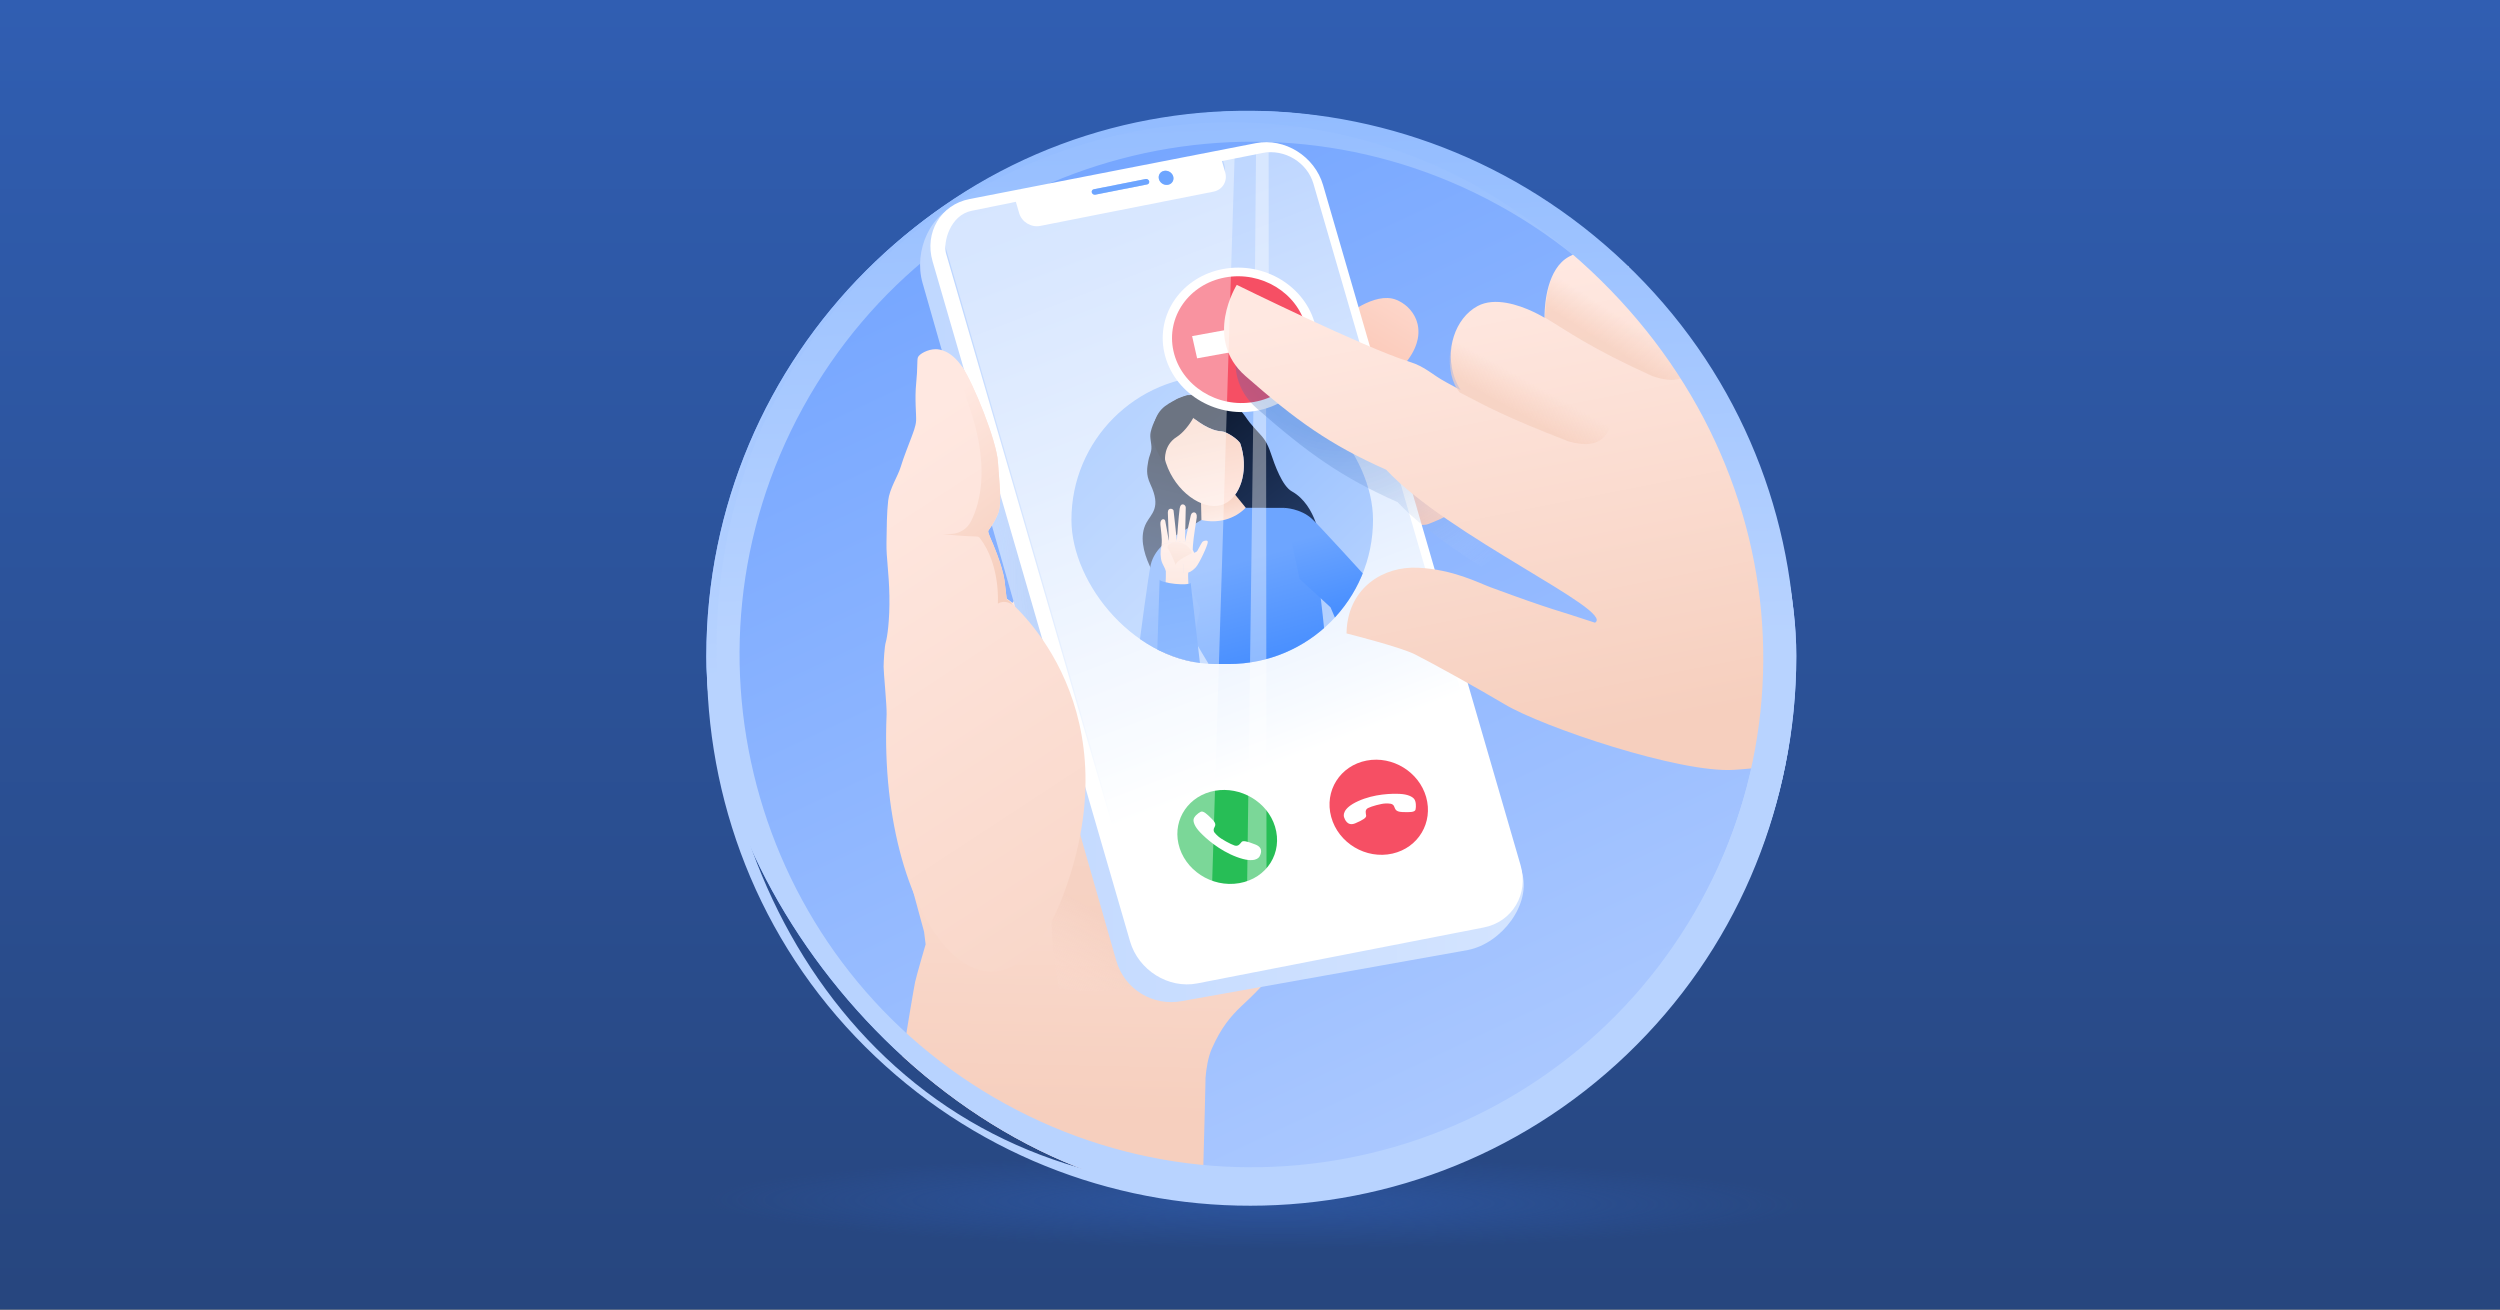 <svg fill="none" height="495" viewBox="0 0 945 495" width="945" xmlns="http://www.w3.org/2000/svg" xmlns:xlink="http://www.w3.org/1999/xlink"><rect x="0" y="0" width="945" height="495" fill="#333333" stroke="none"/><linearGradient id="paint0_linear_593_39373" gradientUnits="userSpaceOnUse" x1="472.5" x2="472.5" y1="0" y2="712.627"><stop offset="0" stop-color="#305eb2"/><stop offset=".83" stop-color="#254174"/><stop offset="1" stop-color="#233b67"/></linearGradient><radialGradient id="paint1_radial_593_39373" cx="0" cy="0" gradientTransform="matrix(208 1 -.084 17.501 475 454.5)" gradientUnits="userSpaceOnUse" r="1"><stop offset="0" stop-color="#305eb2"/><stop offset="1" stop-color="#305eb2" stop-opacity="0"/></radialGradient><linearGradient id="paint2_linear_593_39373" gradientUnits="userSpaceOnUse" x1="592" x2="369" y1="562.5" y2="88"><stop offset="0" stop-color="#bdd4ff"/><stop offset="1" stop-color="#77a7ff"/></linearGradient><linearGradient id="lg1"><stop offset="0" stop-color="#ffe8e1"/><stop offset="1" stop-color="#f6cfbe"/></linearGradient><linearGradient id="paint3_linear_593_39373" gradientUnits="userSpaceOnUse" x1="395" x2="391.259" xlink:href="#lg1" y1="233" y2="421.263"/><linearGradient id="paint4_linear_593_39373" gradientUnits="userSpaceOnUse" x1="429.859" x2="460.855" y1="307.083" y2="319.32"><stop offset="0" stop-color="#f9edea"/><stop offset="1" stop-color="#f2acb4"/></linearGradient><linearGradient id="paint5_linear_593_39373" gradientUnits="userSpaceOnUse" x1="420.5" x2="394.5" y1="348" y2="393.5"><stop offset="0" stop-color="#f2c9b8"/><stop offset="1" stop-color="#ffe6df" stop-opacity="0"/></linearGradient><linearGradient id="paint6_linear_593_39373" gradientUnits="userSpaceOnUse" x1="524.788" x2="536.807" y1="206.864" y2="127.833"><stop offset="0" stop-color="#fac3b0"/><stop offset=".78" stop-color="#ffe1d9"/></linearGradient><linearGradient id="paint7_linear_593_39373" gradientUnits="userSpaceOnUse" x1="527.349" x2="555.928" y1="209.09" y2="134.592"><stop offset="0" stop-color="#fac3b0"/><stop offset=".48" stop-color="#ffe1d9"/></linearGradient><linearGradient id="paint8_linear_593_39373" gradientUnits="userSpaceOnUse" x1="508.372" x2="544.478" y1="146.233" y2="86.284"><stop offset="0" stop-color="#fac3b0"/><stop offset=".87" stop-color="#ffe1d9"/></linearGradient><linearGradient id="paint9_linear_593_39373" gradientUnits="userSpaceOnUse" x1="531.883" x2="536.108" y1="188.952" y2="188.952"><stop offset="0" stop-color="#fac3b0"/><stop offset="1" stop-color="#ffe1d9"/></linearGradient><linearGradient id="lg2"><stop offset="0" stop-color="#ffffff"/><stop offset=".13" stop-color="#ffffff" stop-opacity=".81"/><stop offset=".34" stop-color="#ffffff" stop-opacity=".52"/><stop offset=".53" stop-color="#ffffff" stop-opacity=".3"/><stop offset=".69" stop-color="#ffffff" stop-opacity=".14"/><stop offset=".82" stop-color="#ffffff" stop-opacity=".04"/><stop offset=".89" stop-color="#ffffff" stop-opacity="0"/></linearGradient><radialGradient id="paint10_radial_593_39373" cx="0" cy="0" gradientTransform="matrix(-65.533 -27.871 5.766 -13.559 1996.18 785.666)" gradientUnits="userSpaceOnUse" r="1" xlink:href="#lg2"/><radialGradient id="paint11_radial_593_39373" cx="0" cy="0" gradientTransform="matrix(-29.124 64.986 -13.445 -6.026 910.062 -690.953)" gradientUnits="userSpaceOnUse" r="1" xlink:href="#lg2"/><radialGradient id="paint12_radial_593_39373" cx="0" cy="0" gradientTransform="matrix(26.781 65.986 -13.652 5.541 514.335 218.477)" gradientUnits="userSpaceOnUse" r="1" xlink:href="#lg2"/><linearGradient id="lg3"><stop offset="0" stop-color="#ffffff" stop-opacity=".8"/><stop offset=".97" stop-color="#ffffff" stop-opacity=".03"/><stop offset="1" stop-color="#ffffff" stop-opacity="0"/></linearGradient><radialGradient id="paint13_radial_593_39373" cx="0" cy="0" gradientTransform="matrix(26.309 0 0 26.309 477.436 360.43)" gradientUnits="userSpaceOnUse" r="1" xlink:href="#lg3"/><linearGradient id="lg4"><stop offset="0" stop-color="#6da5ff"/><stop offset="1" stop-color="#b8d3ff"/></linearGradient><linearGradient id="paint14_linear_593_39373" gradientUnits="userSpaceOnUse" x1="456.037" x2="472.616" xlink:href="#lg4" y1="-179.434" y2="233.026"/><linearGradient id="paint15_linear_593_39373" gradientUnits="userSpaceOnUse" x1="180.692" x2="940.116" y1="217.942" y2="217.942"><stop offset="0" stop-color="#b8d3ff"/><stop offset=".21" stop-color="#bfd7ff"/><stop offset=".54" stop-color="#d5e5ff"/><stop offset=".94" stop-color="#f8fbff"/><stop offset="1" stop-color="#ffffff"/></linearGradient><linearGradient id="lg5"><stop offset="0" stop-color="#255cb7" stop-opacity=".3"/><stop offset=".19" stop-color="#3367bb" stop-opacity=".28"/><stop offset=".37" stop-color="#6088ca" stop-opacity=".22"/><stop offset=".55" stop-color="#abc0e3" stop-opacity=".11"/><stop offset=".68" stop-color="#ffffff" stop-opacity="0"/></linearGradient><radialGradient id="paint16_radial_593_39373" cx="461.882" cy="217.946" gradientUnits="userSpaceOnUse" r="139.452" xlink:href="#lg5"/><radialGradient id="paint17_radial_593_39373" cx="0" cy="0" gradientTransform="matrix(-65.533 -27.871 5.766 -13.559 1993.18 782.666)" gradientUnits="userSpaceOnUse" r="1" xlink:href="#lg2"/><radialGradient id="paint18_radial_593_39373" cx="0" cy="0" gradientTransform="matrix(-29.124 64.986 -13.445 -6.026 907.062 -693.953)" gradientUnits="userSpaceOnUse" r="1" xlink:href="#lg2"/><radialGradient id="paint19_radial_593_39373" cx="0" cy="0" gradientTransform="matrix(26.781 65.986 -13.652 5.541 511.335 215.477)" gradientUnits="userSpaceOnUse" r="1" xlink:href="#lg2"/><linearGradient id="lg6"><stop offset="0" stop-color="#b8d3ff"/><stop offset=".1" stop-color="#bfd7ff"/><stop offset=".26" stop-color="#d5e5ff"/><stop offset=".46" stop-color="#f8fbff"/><stop offset=".49" stop-color="#ffffff"/></linearGradient><linearGradient id="paint20_linear_593_39373" gradientUnits="userSpaceOnUse" x1="527.929" x2="456.409" xlink:href="#lg6" y1="603.633" y2="168.961"/><linearGradient id="paint21_linear_593_39373" gradientUnits="userSpaceOnUse" x1="441.511" x2="441.085" xlink:href="#lg4" y1="53.849" y2="61.487"/><linearGradient id="paint22_linear_593_39373" gradientUnits="userSpaceOnUse" x1="424.505" x2="424.087" xlink:href="#lg4" y1="52.902" y2="60.539"/><linearGradient id="lg7"><stop offset="0" stop-color="#3684ff"/><stop offset="1" stop-color="#6da5ff"/></linearGradient><linearGradient id="paint23_linear_593_39373" gradientUnits="userSpaceOnUse" x1="441.518" x2="441.093" xlink:href="#lg7" y1="53.846" y2="61.483"/><linearGradient id="paint24_linear_593_39373" gradientUnits="userSpaceOnUse" x1="424.521" x2="424.103" xlink:href="#lg7" y1="52.902" y2="60.539"/><linearGradient id="paint25_linear_593_39373" gradientUnits="userSpaceOnUse" x1="396.833" x2="592.301" xlink:href="#lg6" y1="33.834" y2="546.985"/><radialGradient id="paint26_radial_593_39373" cx="0" cy="0" gradientTransform="matrix(26.309 0 0 26.309 474.436 357.43)" gradientUnits="userSpaceOnUse" r="1" xlink:href="#lg3"/><linearGradient id="paint27_linear_593_39373" gradientUnits="userSpaceOnUse" x1="420.5" x2="503" y1="164" y2="251"><stop offset="0" stop-color="#89b7ff"/><stop offset="1" stop-color="#b9d4ff"/></linearGradient><linearGradient id="lg8"><stop offset="0" stop-color="#f6cfbe"/><stop offset="1" stop-color="#ffe8e1"/></linearGradient><linearGradient id="paint28_linear_593_39373" gradientUnits="userSpaceOnUse" x1="456.314" x2="412.989" xlink:href="#lg8" y1="185.403" y2="162.618"/><linearGradient id="lg9"><stop offset="0" stop-color="#233b67"/><stop offset="1" stop-color="#0e1b33"/></linearGradient><linearGradient id="paint29_linear_593_39373" gradientUnits="userSpaceOnUse" x1="490.796" x2="454.106" xlink:href="#lg9" y1="205.833" y2="159.076"/><linearGradient id="paint30_linear_593_39373" gradientUnits="userSpaceOnUse" x1="440.563" x2="454.193" xlink:href="#lg9" y1="218.104" y2="161.686"/><linearGradient id="paint31_linear_593_39373" gradientUnits="userSpaceOnUse" x1="461.159" x2="463.837" xlink:href="#lg8" y1="186.507" y2="198.822"/><linearGradient id="paint32_linear_593_39373" gradientUnits="userSpaceOnUse" x1="450.572" x2="459.174" xlink:href="#lg8" y1="151.892" y2="191.441"/><linearGradient id="paint33_linear_593_39373" gradientUnits="userSpaceOnUse" x1="494.056" x2="468.289" y1="306.024" y2="212.174"><stop offset=".4" stop-color="#3684ff"/><stop offset="1" stop-color="#6da5ff"/></linearGradient><linearGradient id="paint34_linear_593_39373" gradientUnits="userSpaceOnUse" x1="485.52" x2="446.931" xlink:href="#lg9" y1="214.981" y2="165.798"/><linearGradient id="paint35_linear_593_39373" gradientUnits="userSpaceOnUse" x1="528.301" x2="502.978" y1="292.854" y2="200.601"><stop offset=".53" stop-color="#3684ff"/><stop offset="1" stop-color="#6da5ff"/></linearGradient><linearGradient id="paint36_linear_593_39373" gradientUnits="userSpaceOnUse" x1="461.267" x2="434.725" xlink:href="#lg7" y1="319.44" y2="222.734"/><linearGradient id="lg10"><stop offset="0" stop-color="#f4cdbc"/><stop offset="1" stop-color="#ffe6df"/></linearGradient><linearGradient id="paint37_linear_593_39373" gradientUnits="userSpaceOnUse" x1="446.327" x2="447.369" xlink:href="#lg10" y1="240.111" y2="207.396"/><linearGradient id="paint38_linear_593_39373" gradientUnits="userSpaceOnUse" x1="438.31" x2="458.284" xlink:href="#lg7" y1="223.183" y2="319.523"/><linearGradient id="paint39_linear_593_39373" gradientUnits="userSpaceOnUse" x1="444.972" x2="446.452" xlink:href="#lg10" y1="217.39" y2="201.887"/><linearGradient id="paint40_linear_593_39373" gradientUnits="userSpaceOnUse" x1="358.017" x2="515.939" xlink:href="#lg1" y1="151.057" y2="392.09"/><linearGradient id="paint41_linear_593_39373" gradientUnits="userSpaceOnUse" x1="364.735" x2="404.836" xlink:href="#lg1" y1="145.761" y2="199.837"/><radialGradient id="paint42_radial_593_39373" cx="0" cy="0" gradientTransform="matrix(112.132 97.166 -59.271 68.401 491.854 142.45)" gradientUnits="userSpaceOnUse" r="1" xlink:href="#lg5"/><linearGradient id="paint43_linear_593_39373" gradientUnits="userSpaceOnUse" x1="529.932" x2="564.803" xlink:href="#lg1" y1="110.781" y2="285.975"/><linearGradient id="lg11"><stop offset="0" stop-color="#f6cfbe"/><stop offset=".19" stop-color="#f6cfbe" stop-opacity="0"/></linearGradient><linearGradient id="paint44_linear_593_39373" gradientUnits="userSpaceOnUse" x1="577.969" x2="608.895" xlink:href="#lg11" y1="158.033" y2="102.192"/><linearGradient id="paint45_linear_593_39373" gradientUnits="userSpaceOnUse" x1="612.779" x2="645.464" xlink:href="#lg11" y1="133.495" y2="81.692"/><linearGradient id="paint46_linear_593_39373" gradientUnits="userSpaceOnUse" x1="459.342" x2="475.921" xlink:href="#lg4" y1="-163.786" y2="248.675"/><clipPath id="clip0_593_39373"><rect height="412" rx="206" width="412" x="267" y="42"/></clipPath><clipPath id="clip1_593_39373"><rect height="109" rx="54.5" width="114" x="405" y="142"/></clipPath><path d="M945 0H0V495H945V0Z" fill="url(#paint0_linear_593_39373)"/><path d="M461.797 476.162C614.542 476.162 738.367 463.655 738.367 448.227 738.367 432.8 614.542 420.293 461.797 420.293 309.051 420.293 185.227 432.8 185.227 448.227 185.227 463.655 309.051 476.162 461.797 476.162Z" fill="url(#paint1_radial_593_39373)" fill-opacity=".6" opacity=".95"/><g clip-path="url(#clip0_593_39373)"><rect fill="url(#paint2_linear_593_39373)" height="412" rx="206" width="412" x="267" y="42"/><path d="M501.563 321.252C502.186 317.8 503.557 310.62 503.557 310.62L502.107 297.244C502.107 297.244 500.586 286.738 499.317 278.99 498.048 271.242 489.985 256.251 482.3 245.398 474.608 234.545 466.418 226.356 463.699 221.611 460.98 216.858 394.016 214.171 393.276 214.604 392.535 215.038 391.912 216.322 391.234 216.913 390.548 217.505 387.002 222.659 385.906 224.11 384.811 225.56 382.604 227.924 382.604 227.924 382.541 227.231 373.429 222.06 373.429 222.06 372.61 216.117 335.857 251.656 335.833 253.627 335.802 255.794 336.763 268.547 336.976 271.739 337.173 274.876 337.228 290.876 338.552 302.872 339.877 314.868 341.217 319.747 341.8 323.459 342.375 327.172 349.295 352.18 349.295 352.18L349.886 356.957C349.886 356.957 346.631 368.054 345.922 371.152 345.22 374.241 335.219 434.647 335.266 438.131 335.266 438.131 453.445 473.449 453.776 472.472 454.099 471.51 455.628 412.909 455.676 408.551 455.676 408.354 455.676 408.212 455.676 408.117 455.676 407.928 455.676 407.739 455.676 407.542 455.967 403.948 456.621 399.66 458.087 396.35 461.587 388.444 465.086 384.306 469.224 380.342 471.833 377.843 480.164 370.576 487.344 359.416 494.43 348.389 498.363 341.508 501.39 329.985 502.462 327.061 503.218 323.231 504.022 320.094L501.571 321.244 501.563 321.252Z" fill="url(#paint3_linear_593_39373)"/><path d="M495.805 333.369C495.86 333.219 495.891 333.085 495.891 332.959 495.891 332.818 495.86 332.991 495.805 333.369Z" fill="url(#paint4_linear_593_39373)"/><path d="M411.224 310.473C414.976 315.091 389 313.5 400.284 373.684 442 379.5 446.866 356.928 446.866 356.928L411.224 310.473Z" fill="url(#paint5_linear_593_39373)" fill-opacity=".5"/><path d="M548.181 157.075V157.059C547.022 152.874 543.444 146.962 536.169 146.206 529.887 145.552 527.964 146.466 522.864 148.823 522.864 148.823 518.774 151.037 518.766 151.037 515.684 152.779 515.582 155.018 516.52 157.847 517.087 159.55 523.196 173.027 523.196 173.027 524.37 177.142 529.249 175.825 529.603 175.699 546.731 169.867 549.915 161.898 548.173 157.075H548.181Z" fill="url(#paint6_linear_593_39373)"/><path d="M548.196 173.055C545.296 172.188 542.395 171.849 538.872 172.062 535.932 172.235 532.606 173.063 530.044 174.04H530.052L529.989 174.064C529.839 174.119 529.698 174.182 529.556 174.237 528.602 174.623 526.458 175.514 524.598 176.531 522.691 177.571 520.823 179.1 519.68 181.283 518.537 183.467 517 188.913 517 188.913L522.383 189.622C522.58 190.103 522.84 190.584 523.195 191.057 525.11 193.618 528.933 197.11 531.495 197.717 534.056 198.324 538.415 198.797 540.031 198.048 541.102 197.551 546.525 195.794 550.434 192.436V192.468C551.12 192.042 552.058 191.088 552.894 189.748 553.571 188.771 554.076 187.699 554.352 186.525 555.061 184.137 555.171 181.252 553.839 178.217 552.216 174.497 549.938 173.346 548.188 173.063L548.196 173.055Z" fill="url(#paint7_linear_593_39373)"/><path d="M529.653 139.045C529.724 138.966 529.795 138.895 529.866 138.816 530.047 138.619 530.22 138.43 530.394 138.233 530.473 138.146 530.551 138.052 530.63 137.965 530.804 137.768 530.969 137.571 531.135 137.374 531.19 137.303 531.253 137.24 531.308 137.169 531.521 136.909 531.726 136.649 531.923 136.396 531.978 136.326 532.025 136.263 532.073 136.192 532.222 135.995 532.364 135.797 532.498 135.608 532.561 135.522 532.624 135.435 532.679 135.348 532.813 135.159 532.932 134.97 533.058 134.789 533.105 134.718 533.152 134.647 533.2 134.568 533.357 134.316 533.515 134.063 533.665 133.811 533.696 133.756 533.728 133.709 533.751 133.654 533.87 133.449 533.98 133.252 534.09 133.047 534.138 132.968 534.177 132.881 534.216 132.802 534.311 132.621 534.398 132.44 534.492 132.259 534.524 132.188 534.563 132.117 534.595 132.038 534.713 131.794 534.823 131.549 534.918 131.305 534.926 131.281 534.941 131.25 534.949 131.226 535.036 131.005 535.123 130.793 535.202 130.58 535.225 130.509 535.257 130.43 535.28 130.359 535.343 130.178 535.406 130.004 535.462 129.823 535.485 129.752 535.509 129.689 535.525 129.618 535.667 129.137 535.793 128.664 535.887 128.207 535.903 128.144 535.911 128.089 535.919 128.026 535.95 127.845 535.982 127.671 536.013 127.49 536.021 127.427 536.029 127.372 536.037 127.309 536.069 127.088 536.092 126.867 536.116 126.647V126.631C536.139 126.402 536.155 126.174 536.163 125.945 536.163 125.906 536.163 125.859 536.163 125.819 536.163 125.638 536.171 125.457 536.163 125.275 536.163 125.228 536.163 125.181 536.163 125.126 536.163 124.921 536.147 124.716 536.139 124.511V124.487C536.124 124.266 536.1 124.046 536.076 123.825 536.076 123.801 536.076 123.778 536.069 123.762 536.045 123.573 536.013 123.384 535.982 123.195 535.982 123.155 535.966 123.124 535.966 123.084 535.927 122.887 535.887 122.69 535.84 122.493V122.477C535.738 122.06 535.619 121.65 535.477 121.256L535.454 121.185C535.383 120.996 535.312 120.806 535.241 120.625 533.799 117.11 530.874 114.532 527.722 113.295 519.58 110.111 508.364 119.466 505.598 121.642L505.527 121.697C505.527 121.697 505.456 121.752 505.424 121.776 505.385 121.807 505.353 121.831 505.314 121.863L505.274 121.894C505.235 121.926 505.196 121.957 505.156 121.981L514.953 150.434C515.6 149.993 516.285 149.52 516.995 149.031L517.058 148.984C517.294 148.818 517.538 148.653 517.791 148.479L517.909 148.4C519.005 147.636 520.163 146.824 521.401 145.949 521.676 145.752 521.96 145.555 522.244 145.35 522.638 145.074 523.016 144.791 523.387 144.515 523.497 144.428 523.607 144.349 523.718 144.262 523.986 144.065 524.246 143.861 524.506 143.663 524.616 143.577 524.727 143.49 524.837 143.403 525.137 143.167 525.436 142.923 525.728 142.686 525.775 142.647 525.814 142.615 525.862 142.576 526.185 142.3 526.508 142.032 526.815 141.764 526.91 141.685 526.997 141.598 527.091 141.52 527.312 141.323 527.525 141.126 527.738 140.929 527.832 140.842 527.927 140.747 528.021 140.661 528.25 140.448 528.471 140.227 528.691 140.014 528.746 139.959 528.809 139.904 528.865 139.841 529.133 139.573 529.385 139.313 529.637 139.045H529.653Z" fill="url(#paint8_linear_593_39373)"/><path d="M533.467 184.656C533.278 185.862 532.529 187.06 531.875 188.077L533.672 193.247C534.003 193.2 534.334 193.137 534.578 193.121 534.957 193.098 535.516 192.751 536.108 192.246L533.467 184.656Z" fill="url(#paint9_linear_593_39373)" opacity=".3"/><path d="M404.076 118.258C407.51 111.172 381.001 91.228 344.866 73.713 308.731 56.198 276.654 47.744 273.219 54.83 269.784 61.916 296.293 81.859 332.428 99.374 368.563 116.889 400.641 125.344 404.076 118.258Z" fill="url(#paint10_radial_593_39373)"/><path d="M443.35 393.89C461.556 358.098 470.624 326.189 463.606 322.619 456.587 319.049 436.138 345.17 417.933 380.962 399.727 416.754 390.659 448.664 397.677 452.234 404.696 455.804 425.144 429.683 443.35 393.89Z" fill="url(#paint11_radial_593_39373)"/><path d="M602.974 445.027C610.407 442.428 605.69 409.592 592.438 371.686 579.185 333.779 562.416 305.157 554.983 307.755 547.549 310.354 552.267 343.19 565.519 381.097 578.771 419.003 595.54 447.626 602.974 445.027Z" fill="url(#paint12_radial_593_39373)"/><path d="M442.086 357.727C442.086 357.727 446.705 367.721 464.88 365.491 483.063 363.26 513.66 355.008 513.66 355.008" opacity=".44" stroke="url(#paint13_radial_593_39373)" stroke-miterlimit="10" stroke-width="2.704"/><path d="M330.813 98.116C248.44 176.835 245.416 307.482 324.064 389.929 402.711 472.377 533.239 475.403 615.612 396.684 697.984 317.965 701.008 187.318 622.361 104.871 543.713 22.423 413.185 19.396 330.813 98.116ZM303.526 154.055C355.028 60.258 472.752 26.01 566.464 77.559 660.177 129.108 694.393 246.939 642.891 340.737 591.388 434.534 473.665 468.782 379.953 417.233 286.24 365.684 252.023 247.853 303.526 154.055Z" fill="url(#paint14_linear_593_39373)"/></g><path d="M554.942 359.089 446.86 378.391C435.857 380.559 425.035 373.938 421.953 363.156L348.708 106.888C345.272 94.876 351.719 79.633 363.943 77.032L469.599 57.556C480.468 55.239 491.313 61.552 494.663 72.145L575.222 329.453C579.1 341.717 567.569 356.598 554.942 359.081V359.089Z" fill="url(#paint15_linear_593_39373)"/><path d="M554.935 359.093 446.852 378.395C435.849 380.562 425.027 373.942 421.945 363.16L348.7 106.892C345.264 94.88 351.711 79.637 363.936 77.036L469.591 57.56C480.46 55.242 491.305 61.556 494.655 72.149L575.214 329.457C579.092 341.721 567.561 356.602 554.935 359.085V359.093Z" fill="url(#paint16_radial_593_39373)"/><path d="M401.076 115.258C404.51 108.172 378.001 88.228 341.866 70.713 305.731 53.198 273.654 44.744 270.219 51.83 266.784 58.916 293.293 78.859 329.428 96.374 365.563 113.889 397.641 122.344 401.076 115.258Z" fill="url(#paint17_radial_593_39373)"/><path d="M440.35 390.89C458.556 355.098 467.624 323.189 460.606 319.619 453.587 316.049 433.138 342.17 414.933 377.962 396.727 413.754 387.659 445.664 394.677 449.234 401.696 452.804 422.144 426.683 440.35 390.89Z" fill="url(#paint18_radial_593_39373)"/><path d="M599.974 442.027C607.407 439.428 602.69 406.592 589.438 368.686 576.185 330.779 559.416 302.157 551.983 304.755 544.549 307.354 549.267 340.19 562.519 378.097 575.771 416.003 592.54 444.626 599.974 442.027Z" fill="url(#paint19_radial_593_39373)"/><path d="M474.727 54.108 420.595 64.678 366.463 75.247C355.594 77.368 349.351 87.921 352.52 98.814L427.16 355.846C430.321 366.739 441.694 373.848 452.563 371.728L506.695 361.158 560.827 350.589C571.696 348.469 577.938 337.915 574.77 327.022L500.13 69.99C496.969 59.097 485.596 51.988 474.727 54.108ZM568.204 325.864C570.372 333.32 566.1 340.54 558.66 341.99L504.212 352.622 455.006 362.23C447.574 363.681 439.795 358.818 437.627 351.361L364.508 99.594C362.238 91.791 366.715 84.233 374.502 82.711L380.721 79.866 381.942 84.083C382.88 87.314 394.585 89.419 397.801 88.788L459.42 76.753C462.644 76.122 467.885 71.976 466.947 68.753L465.726 64.536 476.878 62.707C484.666 61.186 492.807 66.286 495.077 74.089L568.189 325.856 568.204 325.864Z" fill="url(#paint20_linear_593_39373)"/><path d="M443.56 67.209C443.544 67.035 443.513 66.862 443.465 66.689 443.048 65.239 441.495 64.301 440.013 64.592 438.523 64.884 437.664 66.302 438.082 67.753 438.129 67.926 438.2 68.092 438.279 68.249 438.87 69.408 440.226 70.102 441.534 69.841 442.843 69.581 443.662 68.454 443.56 67.201V67.209Z" fill="url(#paint21_linear_593_39373)"/><path d="M434.365 68.484C434.2 67.924 433.601 67.562 433.025 67.672L413.439 71.55C412.864 71.66 412.525 72.212 412.69 72.772 412.722 72.882 412.777 72.984 412.84 73.071 413.092 73.45 413.565 73.67 414.03 73.583L433.617 69.706C434.082 69.611 434.381 69.241 434.397 68.807 434.397 68.705 434.397 68.594 434.365 68.484Z" fill="url(#paint22_linear_593_39373)"/><path d="M443.568 67.205C443.552 67.032 443.52 66.858 443.473 66.685 443.055 65.235 441.503 64.297 440.021 64.588 438.531 64.88 437.672 66.299 438.09 67.749 438.137 67.922 438.208 68.088 438.287 68.245 438.878 69.404 440.234 70.098 441.542 69.838 442.85 69.578 443.67 68.45 443.568 67.197V67.205Z" fill="url(#paint23_linear_593_39373)"/><path d="M434.381 68.484C434.215 67.924 433.616 67.562 433.041 67.672L413.455 71.55C412.879 71.66 412.541 72.212 412.706 72.772 412.738 72.882 412.793 72.984 412.856 73.071 413.108 73.45 413.581 73.67 414.046 73.583L433.632 69.706C434.097 69.611 434.397 69.241 434.412 68.807 434.412 68.705 434.412 68.594 434.381 68.484Z" fill="url(#paint24_linear_593_39373)"/><path d="M477.29 57.827 461.881 60.877 463.127 65.157C464.096 68.506 462.102 71.769 458.674 72.447L393.216 85.397C389.787 86.075 386.217 83.915 385.239 80.566L383.994 76.286 367.332 79.667C359.072 81.299 356.431 91.75 357.598 95.785L432.207 352.707C435.612 364.427 451.58 367.856 459.47 366.295L506.705 356.948 558.551 346.685C566.441 345.125 573.267 333.854 571.028 326.161L496.482 69.452C494.142 61.397 485.55 56.195 477.29 57.827V57.827Z" fill="url(#paint25_linear_593_39373)"/><path d="M439.086 354.727C439.086 354.727 443.705 364.721 461.88 362.491 480.063 360.26 510.66 352.008 510.66 352.008" opacity=".44" stroke="url(#paint26_radial_593_39373)" stroke-miterlimit="10" stroke-width="2.704"/><path d="M539.084 301.297C541.796 310.857 536.184 320.426 526.363 322.656 516.353 324.926 505.887 318.715 503.191 308.792 500.503 298.932 506.588 289.403 516.59 287.496 526.403 285.62 536.397 291.799 539.092 301.305L539.084 301.297Z" fill="#f64f64"/><path d="M534.56 302.018C533.89 301.159 532.188 300.252 529.185 300.095 526.174 299.945 519.545 300.031 513.382 302.822 507.14 305.651 507.873 308.441 508.085 308.993 508.298 309.545 509.236 312.508 512.31 311.2 515.368 309.899 516.479 309.072 516.408 308.331 516.338 307.59 515.77 306.132 517.102 305.446 518.434 304.761 522.17 303.752 523.644 303.72 525.118 303.696 526.371 303.665 526.907 304.666 527.443 305.667 527.27 306.841 530.091 306.952 532.913 307.062 534.868 307.07 535.088 305.974 535.309 304.879 535.293 302.963 534.56 302.018V302.018Z" fill="#ffffff"/><g clip-path="url(#clip1_593_39373)"><rect fill="url(#paint27_linear_593_39373)" height="109" rx="54.5" width="114" x="405" y="142"/><path d="M445.74 177.271C446.568 179.762 445.756 182.174 443.935 182.654 442.107 183.135 439.955 181.496 439.127 178.989 438.3 176.483 439.12 174.071 440.948 173.606 442.777 173.141 444.921 174.781 445.74 177.271Z" fill="url(#paint28_linear_593_39373)"/><path d="M488.312 185.74C484.726 183.73 481.943 176.045 480.335 171.238 478.995 167.234 477.663 165.555 475.803 163.584 474.629 162.339 473.494 161.054 472.414 159.738 471.122 158.162 470.326 156.507 468.631 154.946 462.83 149.594 456.769 149.113 453.514 149.003 452 148.956 448.58 149.46 448.398 149.508L451.26 158.13C452.402 159.029 453.648 159.919 454.964 160.692 457.163 161.984 459.528 162.946 461.805 163.056 463.752 163.151 468.387 166.327 468.867 167.762 471.965 177.07 469.293 186.276 464.028 189.776L466.802 198.682 499.165 205.106C499.165 205.106 497.872 191.084 488.312 185.732V185.74Z" fill="url(#paint29_linear_593_39373)"/><path d="M433.285 197.687C435.239 194.061 439.015 191.933 434.877 183.113 433.009 179.125 433.639 176.84 434.057 174.207 434.317 172.552 435.105 171.299 435.232 169.628 435.381 167.642 434.451 165.403 434.971 163.244 436.737 155.89 441.773 152.706 444.54 151.153 445.817 150.436 449.056 149.348 449.245 149.309L452.106 157.931C451.689 159.216 451.176 160.54 450.53 161.801 449.45 163.921 448.008 165.837 446.108 167.011 444.477 168.012 442.412 172.97 442.893 174.428 446.03 183.925 454.093 190.396 460.705 190.688L463.819 199.523 439.724 222.444C439.724 222.444 428.004 207.515 433.293 197.687H433.285Z" fill="url(#paint30_linear_593_39373)"/><path d="M453.961 188.711 454.189 198.761 464.065 198.808 472.333 193.708 465.721 185.551 453.961 188.711Z" fill="url(#paint31_linear_593_39373)"/><path d="M461.81 163.065C459.524 162.955 457.16 161.993 454.969 160.701 450.429 158.029 446.614 153.954 445.731 152.977 440.419 156.413 437.629 165.572 440.734 174.982 444.352 185.93 454.496 192.858 461.463 190.967 462.37 190.722 463.229 190.32 464.033 189.784 469.298 186.285 471.978 177.079 468.872 167.771 468.391 166.336 463.757 163.16 461.81 163.065V163.065Z" fill="url(#paint32_linear_593_39373)"/><path d="M485.543 191.985 470.867 191.938C466.689 196.233 460.305 198.006 454.118 196.548L441.334 204.296C441.334 204.296 440.23 220.075 444.439 229.155 448.648 238.235 469.511 271.63 469.511 271.63L486.339 265.979 502.741 260.477C502.741 260.477 499.399 222.739 497.405 213.392 495.418 204.075 485.535 191.993 485.535 191.993L485.543 191.985Z" fill="url(#paint33_linear_593_39373)"/><path d="M439.525 174.58C437.948 171.585 435.269 167.384 435.655 163.632 436.577 154.599 440.699 153.196 444.884 150.824 445.602 150.422 447.958 149.626 448.392 149.508L451.253 158.13C451.19 158.075 451.119 158.028 451.048 157.973 449.763 160.385 447.225 163.64 444.813 165.153 439.777 168.306 440.392 173.957 440.392 173.957 440.013 174.067 439.793 174.217 439.667 174.398L439.525 174.572V174.58Z" fill="url(#paint34_linear_593_39373)"/><path d="M485.508 191.988C485.508 191.988 491.593 192.146 495.912 196.118 498.592 198.577 513.007 214.412 520.889 223.05 530.063 233.1 530.733 238.837 529.764 242.983 529.591 243.716 529.291 244.402 528.905 245.033L515.435 266.849 514.158 255.681 502.927 229.553 491.23 218.802 485.508 191.988V191.988Z" fill="url(#paint35_linear_593_39373)"/><path d="M441.714 204.188C441.714 204.188 436.354 207.608 434.99 213.417 434.139 217.043 431.223 239.12 429.584 251.431 428.606 258.729 428.937 263.742 429.978 267.281 431.184 271.38 434.352 274.627 438.474 276.109L462.994 284.889 457.012 274.816 450.234 245.969 453.678 230.079 441.714 204.18V204.188Z" fill="url(#paint36_linear_593_39373)"/><path d="M450.855 207.828C451.036 208.159 451.225 208.506 451.383 208.947 451.202 209.002 451.021 209.042 450.847 209.081 450.847 208.695 450.847 208.277 450.847 207.828H450.855ZM439.009 258.689 450.311 262.725C450.311 262.725 451.391 255.205 451.139 248.79 450.958 244.116 448.546 216.971 449.224 216.372L447.434 216.663 447.159 213.132C443.714 213.865 439.229 214.37 439.174 212.045 439.103 208.75 438.891 208.151 439.001 206.622 438.504 208.072 438.662 210.996 439.143 212.399 439.466 213.329 440.498 214.898 440.688 215.915 440.924 217.207 439.001 258.689 439.001 258.689H439.009ZM450.855 207.828C450.863 207.363 450.879 206.866 450.918 206.346 451.131 202.926 452.179 197.148 452.368 195.588 452.652 193.176 450.469 193.207 450.13 194.768 449.878 195.919 447.931 204.699 447.931 204.699 447.931 204.699 448.175 192.963 448.215 191.852 448.254 190.74 446.291 189.645 445.905 192.246 445.527 194.839 444.841 204.431 444.841 204.431 444.841 204.431 443.73 193.704 443.604 192.979 443.478 192.254 441.428 191.663 441.444 193.728 441.468 195.793 441.878 204.817 441.878 204.817 441.878 204.817 440.688 197.873 440.459 196.864 440.223 195.856 438.402 195.934 438.638 198.386 438.875 200.845 439.332 203.69 439.08 205.858 439.048 206.133 439.025 206.386 439.009 206.606 439.119 206.291 439.253 206.039 439.426 205.889 440.388 205.077 449.988 203.682 450.209 206.031 450.28 206.795 450.556 207.276 450.847 207.812L450.855 207.828ZM450.855 209.081C450.855 208.695 450.855 208.277 450.855 207.828 450.556 207.3 450.288 206.811 450.217 206.047 449.996 203.69 440.396 205.085 439.434 205.905 439.261 206.055 439.127 206.299 439.017 206.622 438.906 208.151 439.111 208.75 439.19 212.045 439.245 214.37 443.73 213.865 447.174 213.132L446.993 210.823C446.993 210.823 448.349 209.94 450.13 209.27 450.327 209.192 450.587 209.144 450.863 209.081H450.855ZM450.855 209.081C450.855 208.695 450.855 208.277 450.855 207.828 450.556 207.3 450.288 206.811 450.217 206.047 449.996 203.69 440.396 205.085 439.434 205.905 439.261 206.055 439.127 206.299 439.017 206.622 438.906 208.151 439.111 208.75 439.19 212.045 439.245 214.37 443.73 213.865 447.174 213.132L446.993 210.823C446.993 210.823 448.349 209.94 450.13 209.27 450.327 209.192 450.587 209.144 450.863 209.081H450.855ZM449.239 216.372C449.239 216.372 450.303 216.301 452.045 214.409 453.298 213.046 456.514 206.212 456.546 204.896 456.561 204.195 455.71 204.195 454.796 204.612 454.228 204.872 453.519 206.669 452.644 208.135 452.376 208.593 451.895 208.813 451.399 208.955 451.769 210.003 451.951 211.58 451.383 214.725 451.241 215.497 449.752 215.93 449.247 216.38L449.239 216.372ZM447.45 216.663 449.239 216.372C449.744 215.923 451.233 215.489 451.375 214.717 451.951 211.58 451.769 209.995 451.391 208.947 451.21 209.002 451.028 209.042 450.855 209.081 450.887 210.957 451.068 212.131 451.068 212.131 451.068 212.131 449.318 212.675 447.174 213.132L447.45 216.663ZM447.45 216.663 449.239 216.372C449.744 215.923 451.233 215.489 451.375 214.717 451.951 211.58 451.769 209.995 451.391 208.947 451.21 209.002 451.028 209.042 450.855 209.081 450.887 210.957 451.068 212.131 451.068 212.131 451.068 212.131 449.318 212.675 447.174 213.132L447.45 216.663ZM446.993 210.823 447.174 213.132C449.326 212.675 451.068 212.131 451.068 212.131 451.068 212.131 450.887 210.965 450.855 209.081 450.579 209.144 450.319 209.199 450.122 209.27 448.349 209.94 446.985 210.823 446.985 210.823H446.993ZM446.993 210.823 447.174 213.132C449.326 212.675 451.068 212.131 451.068 212.131 451.068 212.131 450.887 210.965 450.855 209.081 450.579 209.144 450.319 209.199 450.122 209.27 448.349 209.94 446.985 210.823 446.985 210.823H446.993ZM446.993 210.823 447.174 213.132C449.326 212.675 451.068 212.131 451.068 212.131 451.068 212.131 450.887 210.965 450.855 209.081 450.579 209.144 450.319 209.199 450.122 209.27 448.349 209.94 446.985 210.823 446.985 210.823H446.993Z" fill="url(#paint37_linear_593_39373)"/><path d="M436.524 274.022 456.393 274.976 450.072 220.371C449.741 220.859 447.274 221.017 444.263 220.718 441.016 220.387 438.376 219.654 438.344 219.07L436.516 274.022H436.524Z" fill="url(#paint38_linear_593_39373)"/><path d="M444.477 213.635C444.509 213.856 442.31 208.157 441.466 207.409 440.623 206.66 442.357 204.059 446.314 205.178 450.27 206.297 450.538 209.15 450.538 209.15 450.538 209.15 444.217 211.917 444.477 213.635V213.635Z" fill="url(#paint39_linear_593_39373)"/></g><path d="M481.964 312.466C484.966 322.263 478.953 332.013 468.438 333.833 457.956 335.654 447.638 328.789 445.447 318.905 443.351 309.439 449.538 300.643 459.225 298.901 468.943 297.16 479.087 303.071 481.964 312.458V312.466Z" fill="#27be56"/><g fill="#ffffff"><path d="M451.181 309.683C451 310.676 451.544 312.426 453.624 314.601 455.721 316.8 460.718 321.403 467.488 323.941 474.369 326.526 475.906 324.162 476.15 323.649 476.403 323.137 477.884 320.552 474.582 319.243 471.279 317.935 469.861 317.699 469.356 318.227 468.852 318.755 468.182 320.095 466.669 319.606 465.155 319.117 461.601 317.155 460.489 316.146 459.386 315.137 458.432 314.286 458.795 313.285 459.157 312.284 460.182 311.661 458.196 309.667 456.233 307.697 454.814 306.349 453.821 306.877 452.828 307.405 451.37 308.603 451.181 309.691V309.683Z"/><path d="M478.771 362.485 471.023 364.014 473.94 142.449C475.24 144.601 476.651 146.737 478.574 148.1L478.771 362.477V362.485Z" opacity=".39"/><path d="M479.594 116.242 475.96 114.469 474.25 117.803 474.77 58.335C476.638 57.539 478.065 57.539 479.539 57.539L479.594 116.25V116.242Z" opacity=".39"/><path d="M497.167 122.954C500.863 137.898 490.845 152.463 474.838 155.293 458.916 158.106 443.389 148.183 440.118 133.326 436.887 118.666 446.802 104.581 462.306 101.689 477.896 98.773 493.525 108.207 497.175 122.954H497.167Z"/></g><path d="M493.64 123.59C496.856 136.69 488.076 149.45 474.046 151.933 460.095 154.408 446.46 145.722 443.567 132.694 440.706 119.815 449.416 107.425 463.043 104.887 476.742 102.333 490.456 110.64 493.64 123.59V123.59Z" fill="#f64f64"/><path d="M486.55 129.285 452.509 135.448 450.617 127.054 484.517 120.867 486.55 129.285Z" fill="#ffffff"/><path d="M335.136 270.049C335.27 266.928 333.969 253.986 334.001 252.024 334.024 250.069 334.324 244.292 334.836 242.7 335.348 241.108 336.365 234.377 336.192 225.226 336.018 216.075 335.002 211.117 335.088 205.245 335.167 199.374 335.206 193.872 335.727 189.261 336.247 184.65 339.415 180.008 340.479 176.453 341.543 172.891 343.545 167.949 344.365 165.718 345.185 163.488 346.154 161.202 346.288 159.027 346.414 156.859 345.705 150.727 346.32 144.848 346.927 138.968 346.572 136.099 346.982 135.05 347.471 133.813 350.718 131.977 353.713 132 355.021 132.008 359.325 132.347 363.581 138.487 367.845 144.619 376.751 166.672 377.224 174.656 377.697 182.641 378.903 190.191 377.161 194.337 375.419 198.483 373.693 200.146 373.543 200.729 373.394 201.312 374.804 204.363 374.804 204.363 374.804 204.363 378.895 213.569 379.707 219.48 379.707 219.48 380.471 225.77 380.535 226.455 380.535 226.455 427.912 263.539 403.179 334.83 378.927 404.733 331.589 351.752 335.136 270.057V270.049Z" fill="url(#paint40_linear_593_39373)"/><path d="M380.54 226.457C380.477 225.771 379.712 219.482 379.712 219.482 378.893 213.57 374.81 204.364 374.81 204.364 374.81 204.364 373.399 201.314 373.549 200.731 373.699 200.148 375.425 198.485 377.167 194.339 378.908 190.193 377.703 182.642 377.23 174.658 376.757 166.658 367.811 144.526 363.555 138.449 362.538 140.065 363.019 144.297 365.982 152.55 374.361 175.88 370.57 190.106 367.023 197.082 365.604 199.88 362.775 201.693 359.638 201.819 357.935 201.89 356.69 201.929 356.43 201.921 358.045 202.11 364.761 202.733 369.356 202.812 369.742 202.843 370.105 203.032 370.341 203.332 378.262 213.547 377.182 228.183 377.182 228.183 380.193 226.394 382.826 228.727 382.826 228.727L381.864 227.434 380.54 226.449V226.457Z" fill="url(#paint41_linear_593_39373)"/><path d="M828.992 229.126C816.003 278.403 758.994 325.543 758.994 325.543 758.994 325.543 752.586 319.332 729.264 310.812 705.942 302.292 680.2 301.882 659.81 303.254 639.42 304.617 587.408 287.072 573.039 278.458 563.384 272.672 545.004 262.536 539.211 259.628 533.41 256.728 513.296 251.691 513.296 251.691 513.296 251.069 513.327 250.47 513.374 249.886 514.501 234.43 527.034 226.209 540.338 226.856 553.642 227.502 563.037 233.618 567.672 234.217 595.849 237.859 591.869 241.965 607.215 247.632 615.065 243.147 551.688 214.883 528.279 189.804 507.061 180.401 494.293 171.242 475.069 154.367 459.061 140.306 471.814 119.932 471.814 119.932 471.814 119.932 514.273 140.338 531.211 145.626 537.453 147.573 538.194 149.875 543.711 152.846 550.939 156.74 556.456 159.766 556.456 159.766 556.015 159.088 555.621 158.395 555.266 157.693 555.156 157.473 555.045 157.26 554.951 157.039 554.667 156.416 554.407 155.802 554.178 155.179V155.163C550.324 144.728 554.297 132.558 562.817 127.955 569.351 124.424 578.415 127.553 583.743 130.044 586.415 131.289 588.149 132.377 588.149 132.377 588.149 132.377 588.133 131.92 588.149 131.132 588.235 126.986 589.15 113.721 597.386 109.268 604.409 105.469 613.851 107.857 618.643 109.52 620.543 110.182 621.717 110.726 621.717 110.726 621.717 110.726 621.812 110.095 622.095 109.102 623.254 105.082 627.613 95.096 642.107 95.963 643.179 96.026 645.181 96.649 647.861 97.713 661.954 103.293 694.876 120.964 711.191 133.323 730.612 148.03 768.909 197.646 781.079 206.765 793.248 215.876 829.008 229.149 829.008 229.149L828.992 229.126Z" fill="url(#paint42_radial_593_39373)"/><path d="M675.062 232.201C678.062 285.701 675.062 252.701 675.062 252.701 675.062 252.701 664.062 245.873 669.562 278.701 666 288.498 675.887 289.627 655.497 290.998 635.107 292.362 583.095 274.817 568.727 266.202 559.072 260.417 540.691 250.281 534.898 247.373 529.097 244.472 508.983 239.436 508.983 239.436 508.983 238.813 509.015 238.214 509.062 237.631 510.189 222.175 522.721 213.954 536.025 214.6 549.33 215.246 558.977 220.346 563.359 221.962 587.99 231.057 587.407 230.198 602.902 235.376 610.752 230.892 547.375 202.628 523.966 177.548 502.749 168.145 489.98 158.986 470.757 142.112 454.749 128.05 467.501 107.676 467.501 107.676 467.501 107.676 515.769 131.44 532.707 136.728 538.95 138.675 541.109 141.513 546.626 144.476 553.854 148.37 552.152 147.511 552.152 147.511 551.71 146.833 551.316 146.139 550.961 145.438 550.851 145.217 550.741 145.004 550.646 144.783 550.362 144.161 550.102 143.546 549.874 142.923V142.908C546.02 132.472 549.992 120.303 558.512 115.7 565.046 112.169 574.11 115.298 579.438 117.788 582.11 119.034 583.844 120.121 583.844 120.121 583.844 120.121 583.828 119.664 583.844 118.876 583.931 114.73 584.845 101.465 593.082 97.012 600.104 93.213 602.708 95.349 607.5 97.012 609.4 97.674 613 98.5 613 98.5 613 98.5 606.209 101.925 615.5 101.5 616.659 97.48 607.505 106.811 622 107.678 630.5 123.5 641.32 138.934 644 139.998 657.5 149.498 644.685 165.189 661 177.548 675.062 200.498 659.331 195.879 671.5 204.998 676.5 212.998 673.5 218.498 673.5 218.498L675.062 232.201Z" fill="url(#paint43_linear_593_39373)"/><path d="M630.715 146.271C600.418 137.523 619.862 174.378 592.898 166.851 568.528 157.416 561.269 153.286 551.787 148.344 545.694 141.243 547.342 125.408 553.955 119.749 564.027 101.889 618.782 139.682 630.715 146.279V146.271Z" fill="url(#paint44_linear_593_39373)" fill-opacity=".7"/><path d="M663.527 123.803C633.781 113.336 651.09 151.247 624.599 142.183 600.812 131.369 593.182 125.537 584 120.059 584.213 110.49 586.916 99.416 593.3 96.981 609.75 87.184 651.988 116.536 663.527 123.795V123.803Z" fill="url(#paint45_linear_593_39373)" fill-opacity=".7"/><path d="M466.752 57.008 461.558 58.032 462.803 62.312C463.773 65.662 461.779 68.925 458.35 69.603L392.892 82.553C389.463 83.231 385.893 81.071 384.916 77.721L383.67 73.441 368.317 76.484C360.056 78.115 355.256 85.973 357.589 94.028L412.959 284.696 432.435 353.228C436.683 361.165 450.61 365.122 457.254 363.806L466.752 57V57.008Z" fill="#ffffff" opacity=".39"/><path d="M332 98C249.628 176.719 244.706 309.447 323.354 391.894 402.002 474.342 532.53 477.368 614.902 398.649 697.275 319.93 700.299 189.283 621.651 106.835 543.004 24.388 414.372 19.281 332 98ZM295 147.5C346.503 53.702 463.791 18.451 557.503 70 662.503 130.5 693.684 248.904 642.181 342.702 590.679 436.499 464.52 477.698 370.808 426.149 277.095 374.6 243.497 241.298 295 147.5Z" fill="url(#paint46_linear_593_39373)"/></svg>